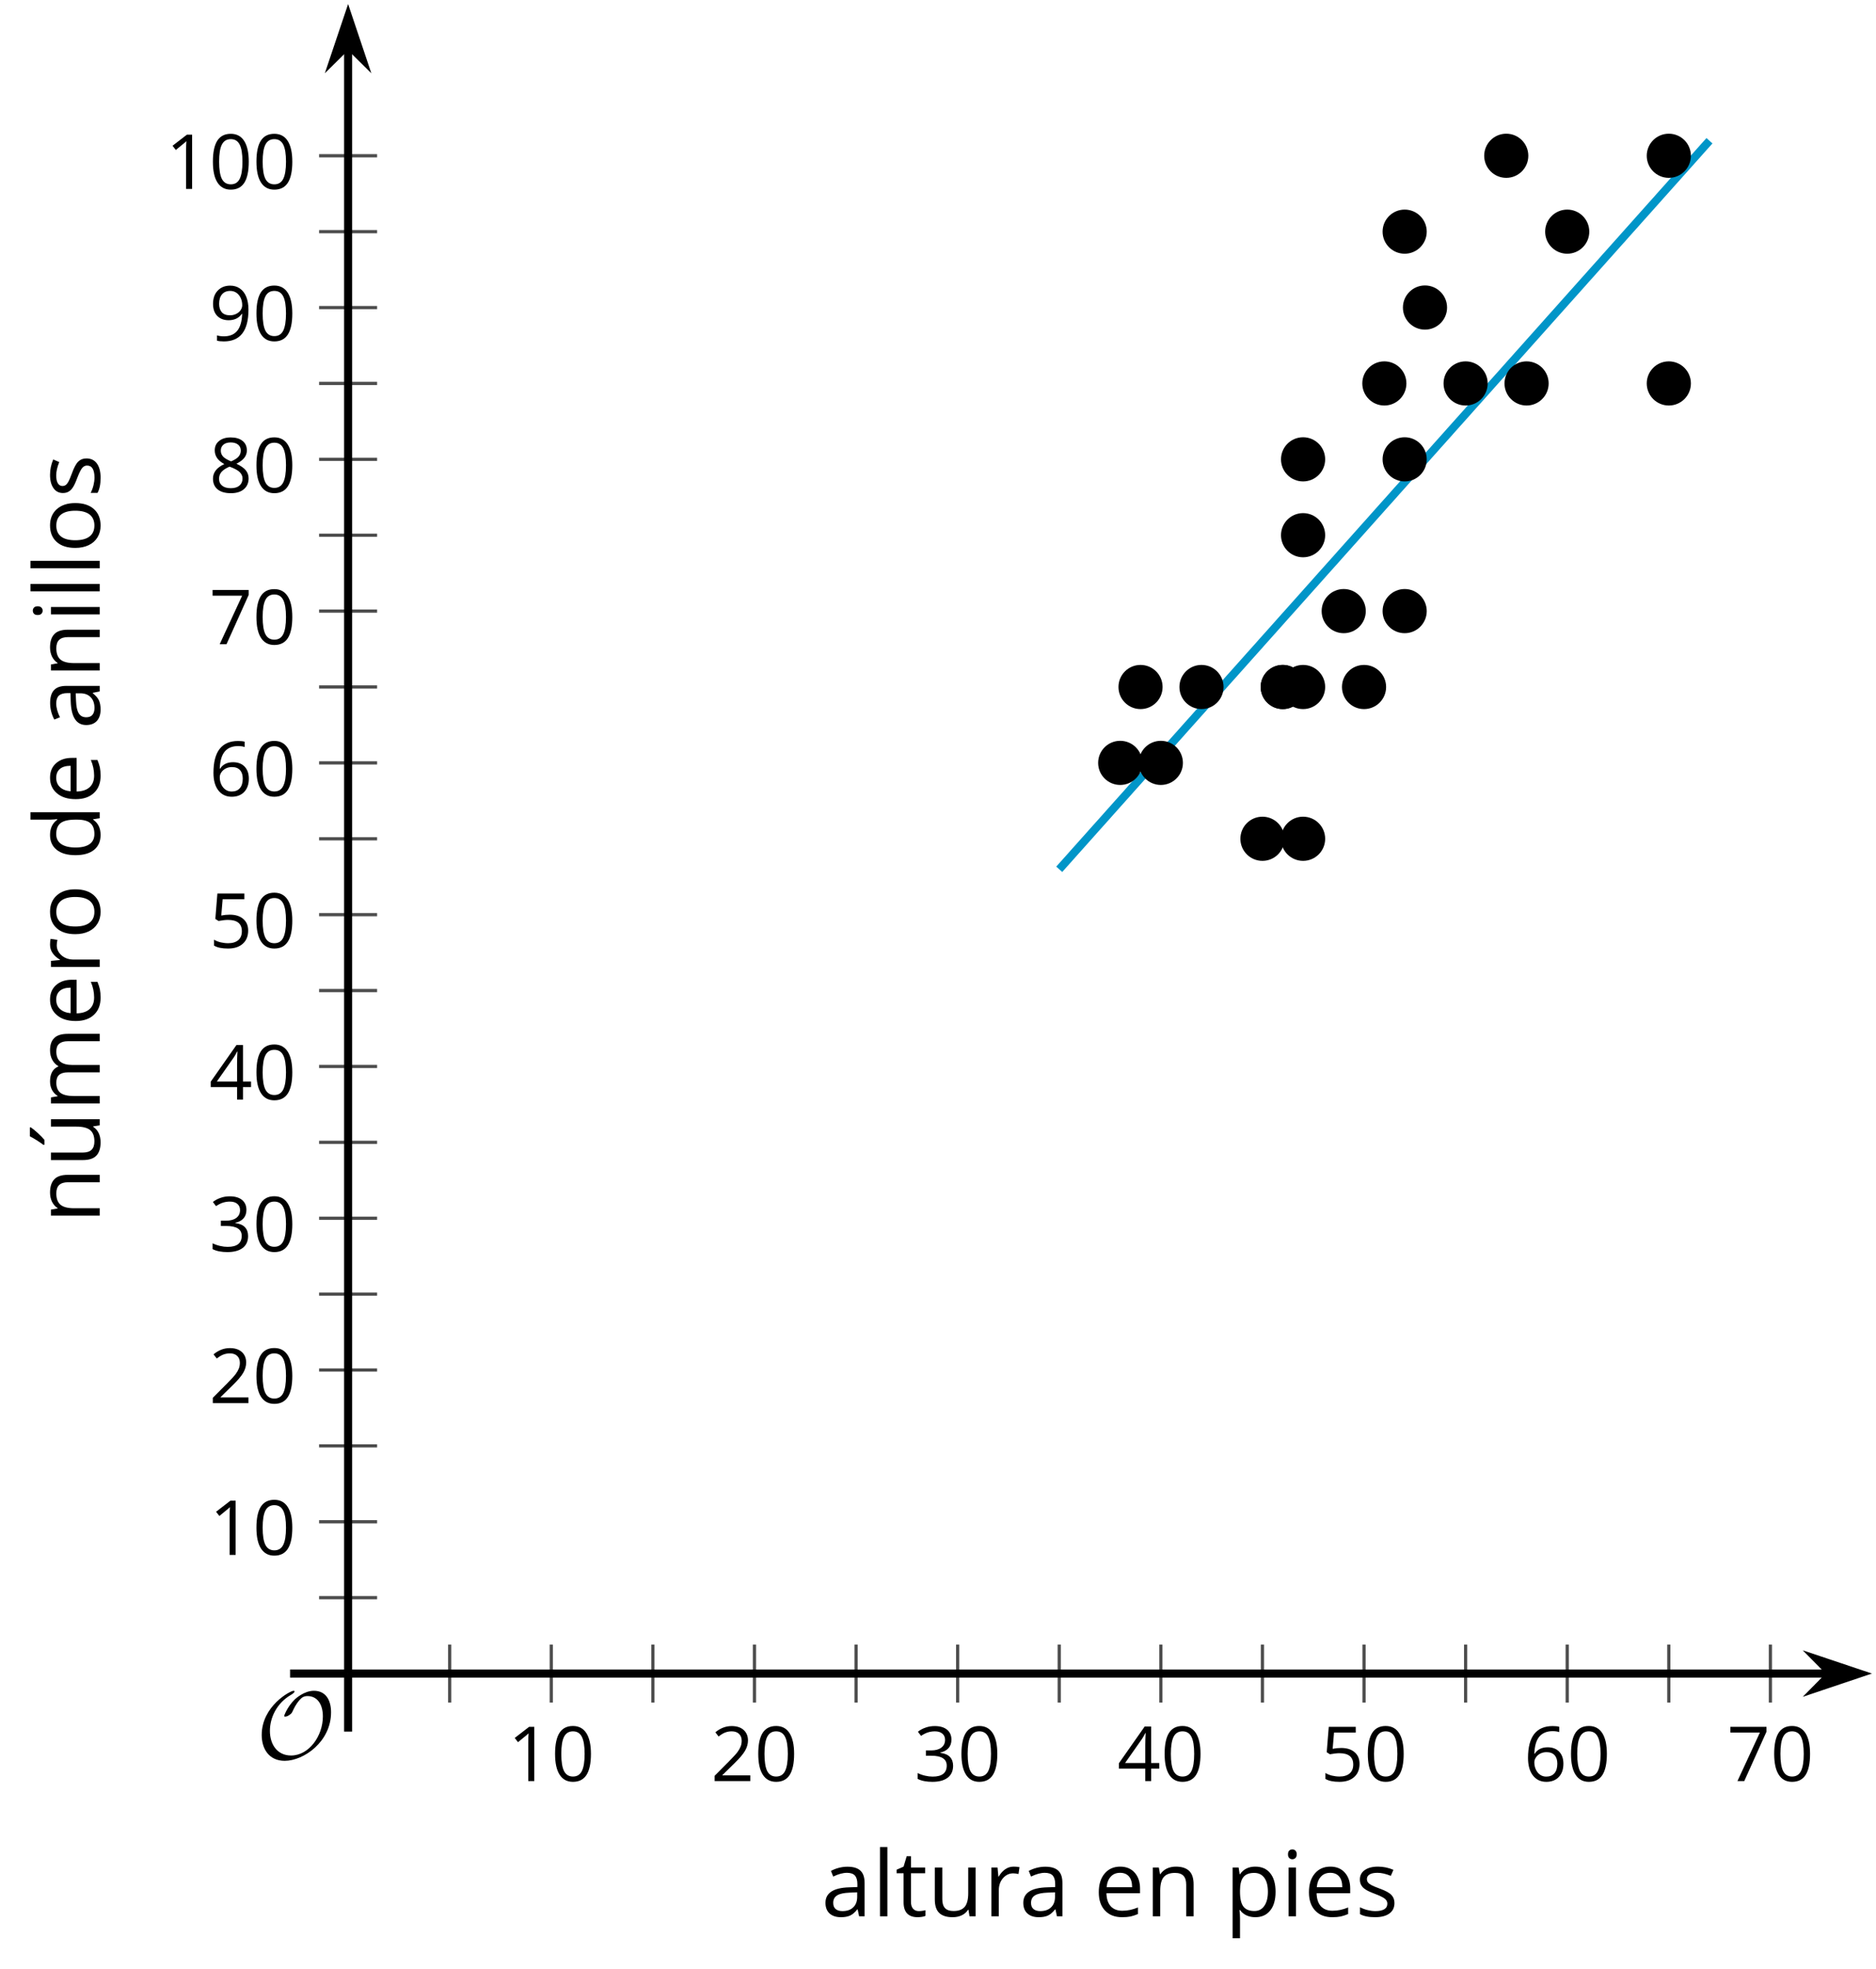 <?xml version='1.0' encoding='UTF-8'?>
<!-- This file was generated by dvisvgm 2.1.3 -->
<svg height='244.321pt' version='1.1' viewBox='-72 -72 232.868 244.321' width='232.868pt' xmlns='http://www.w3.org/2000/svg' xmlns:xlink='http://www.w3.org/1999/xlink'>
<defs>
<clipPath id='clip1'>
<path d='M-28.789 135.664H160.371V-71.504H-28.789Z'/>
</clipPath>
<path d='M9.289 -5.762C9.289 -7.281 8.62 -8.428 7.161 -8.428C5.918 -8.428 4.866 -7.424 4.782 -7.352C3.826 -6.408 3.467 -5.332 3.467 -5.308C3.467 -5.236 3.527 -5.224 3.587 -5.224C3.814 -5.224 4.005 -5.344 4.184 -5.475C4.399 -5.631 4.411 -5.667 4.543 -5.942C4.651 -6.181 4.926 -6.767 5.368 -7.269C5.655 -7.592 5.894 -7.771 6.372 -7.771C7.532 -7.771 8.273 -6.814 8.273 -5.248C8.273 -2.809 6.539 -0.395 4.328 -0.395C2.63 -0.395 1.698 -1.745 1.698 -3.455C1.698 -5.081 2.534 -6.874 4.28 -7.902C4.399 -7.974 4.758 -8.189 4.758 -8.345C4.758 -8.428 4.663 -8.428 4.639 -8.428C4.22 -8.428 0.681 -6.528 0.681 -2.941C0.681 -1.267 1.554 0.263 3.539 0.263C5.87 0.263 9.289 -2.08 9.289 -5.762Z' id='g0-79'/>
<use id='g7-65' transform='scale(1.2)' xlink:href='#g5-65'/>
<use id='g7-68' transform='scale(1.2)' xlink:href='#g5-68'/>
<use id='g7-69' transform='scale(1.2)' xlink:href='#g5-69'/>
<use id='g7-73' transform='scale(1.2)' xlink:href='#g5-73'/>
<use id='g7-76' transform='scale(1.2)' xlink:href='#g5-76'/>
<use id='g7-77' transform='scale(1.2)' xlink:href='#g5-77'/>
<use id='g7-78' transform='scale(1.2)' xlink:href='#g5-78'/>
<use id='g7-79' transform='scale(1.2)' xlink:href='#g5-79'/>
<use id='g7-80' transform='scale(1.2)' xlink:href='#g5-80'/>
<use id='g7-82' transform='scale(1.2)' xlink:href='#g5-82'/>
<use id='g7-83' transform='scale(1.2)' xlink:href='#g5-83'/>
<use id='g7-84' transform='scale(1.2)' xlink:href='#g5-84'/>
<use id='g7-85' transform='scale(1.2)' xlink:href='#g5-85'/>
<use id='g7-185' transform='scale(1.2)' xlink:href='#g5-185'/>
<path d='M4.922 -3.375C4.922 -4.498 4.733 -5.355 4.355 -5.948C3.973 -6.542 3.421 -6.837 2.689 -6.837C1.938 -6.837 1.381 -6.552 1.018 -5.985S0.47 -4.549 0.47 -3.375C0.47 -2.238 0.658 -1.377 1.036 -0.792C1.413 -0.203 1.966 0.092 2.689 0.092C3.444 0.092 4.006 -0.193 4.374 -0.769C4.738 -1.344 4.922 -2.21 4.922 -3.375ZM1.243 -3.375C1.243 -4.355 1.358 -5.064 1.588 -5.506C1.819 -5.953 2.187 -6.174 2.689 -6.174C3.2 -6.174 3.568 -5.948 3.794 -5.497C4.024 -5.051 4.139 -4.342 4.139 -3.375S4.024 -1.699 3.794 -1.243C3.568 -0.792 3.2 -0.566 2.689 -0.566C2.187 -0.566 1.819 -0.792 1.588 -1.234C1.358 -1.685 1.243 -2.394 1.243 -3.375Z' id='g5-16'/>
<path d='M3.292 0V-6.731H2.647L0.866 -5.355L1.271 -4.83C1.92 -5.359 2.288 -5.658 2.366 -5.727S2.518 -5.866 2.583 -5.93C2.56 -5.576 2.546 -5.198 2.546 -4.797V0H3.292Z' id='g5-17'/>
<path d='M4.885 0V-0.709H1.423V-0.746L2.896 -2.187C3.554 -2.827 4.001 -3.352 4.24 -3.771S4.599 -4.609 4.599 -5.037C4.599 -5.585 4.42 -6.018 4.061 -6.344C3.702 -6.667 3.204 -6.828 2.574 -6.828C1.842 -6.828 1.169 -6.57 0.548 -6.054L0.953 -5.534C1.262 -5.778 1.538 -5.944 1.786 -6.036C2.04 -6.128 2.302 -6.174 2.583 -6.174C2.97 -6.174 3.273 -6.068 3.49 -5.856C3.706 -5.649 3.817 -5.364 3.817 -5.005C3.817 -4.751 3.775 -4.512 3.688 -4.291S3.471 -3.844 3.301 -3.61S2.772 -2.988 2.233 -2.44L0.46 -0.658V0H4.885Z' id='g5-18'/>
<path d='M4.632 -5.147C4.632 -5.668 4.452 -6.077 4.088 -6.381C3.725 -6.676 3.218 -6.828 2.564 -6.828C2.164 -6.828 1.786 -6.768 1.427 -6.639C1.064 -6.519 0.746 -6.344 0.47 -6.128L0.856 -5.612C1.192 -5.829 1.487 -5.976 1.75 -6.054S2.288 -6.174 2.583 -6.174C2.97 -6.174 3.278 -6.082 3.499 -5.893C3.729 -5.704 3.84 -5.447 3.84 -5.12C3.84 -4.71 3.688 -4.388 3.379 -4.153C3.071 -3.923 2.657 -3.808 2.132 -3.808H1.459V-3.149H2.122C3.407 -3.149 4.047 -2.739 4.047 -1.925C4.047 -1.013 3.467 -0.557 2.302 -0.557C2.007 -0.557 1.694 -0.594 1.363 -0.672C1.036 -0.746 0.723 -0.856 0.433 -0.999V-0.272C0.714 -0.138 0.999 -0.041 1.298 0.009C1.593 0.064 1.92 0.092 2.274 0.092C3.094 0.092 3.725 -0.083 4.171 -0.424C4.618 -0.769 4.839 -1.266 4.839 -1.906C4.839 -2.353 4.71 -2.716 4.448 -2.993S3.785 -3.439 3.246 -3.508V-3.545C3.688 -3.637 4.029 -3.821 4.273 -4.093C4.512 -4.365 4.632 -4.719 4.632 -5.147Z' id='g5-19'/>
<path d='M5.203 -1.547V-2.242H4.204V-6.768H3.393L0.198 -2.215V-1.547H3.471V0H4.204V-1.547H5.203ZM3.471 -2.242H0.962L3.066 -5.235C3.195 -5.428 3.333 -5.672 3.481 -5.967H3.518C3.485 -5.414 3.471 -4.917 3.471 -4.48V-2.242Z' id='g5-20'/>
<path d='M2.564 -4.111C2.215 -4.111 1.865 -4.075 1.51 -4.006L1.68 -6.027H4.374V-6.731H1.027L0.773 -3.582L1.169 -3.329C1.657 -3.416 2.049 -3.462 2.339 -3.462C3.49 -3.462 4.065 -2.993 4.065 -2.053C4.065 -1.57 3.913 -1.202 3.619 -0.948C3.315 -0.695 2.896 -0.566 2.357 -0.566C2.049 -0.566 1.731 -0.608 1.413 -0.681C1.096 -0.764 0.829 -0.87 0.612 -1.008V-0.272C1.013 -0.028 1.588 0.092 2.348 0.092C3.126 0.092 3.739 -0.106 4.18 -0.502C4.627 -0.898 4.848 -1.446 4.848 -2.141C4.848 -2.753 4.646 -3.232 4.236 -3.582C3.831 -3.936 3.273 -4.111 2.564 -4.111Z' id='g5-21'/>
<path d='M0.539 -2.878C0.539 -1.943 0.741 -1.215 1.151 -0.691C1.561 -0.17 2.113 0.092 2.808 0.092C3.458 0.092 3.978 -0.11 4.355 -0.506C4.742 -0.912 4.931 -1.459 4.931 -2.159C4.931 -2.785 4.756 -3.283 4.411 -3.646C4.061 -4.01 3.582 -4.194 2.979 -4.194C2.247 -4.194 1.713 -3.932 1.377 -3.402H1.321C1.358 -4.365 1.565 -5.074 1.948 -5.525C2.33 -5.971 2.878 -6.197 3.6 -6.197C3.904 -6.197 4.176 -6.16 4.411 -6.082V-6.74C4.213 -6.8 3.936 -6.828 3.591 -6.828C2.583 -6.828 1.823 -6.501 1.308 -5.847C0.797 -5.189 0.539 -4.199 0.539 -2.878ZM2.799 -0.557C2.509 -0.557 2.251 -0.635 2.026 -0.797C1.805 -0.958 1.63 -1.174 1.506 -1.446S1.321 -2.012 1.321 -2.33C1.321 -2.546 1.39 -2.753 1.529 -2.951C1.662 -3.149 1.846 -3.306 2.076 -3.421S2.56 -3.591 2.836 -3.591C3.283 -3.591 3.614 -3.462 3.84 -3.209S4.176 -2.606 4.176 -2.159C4.176 -1.639 4.056 -1.243 3.812 -0.967C3.573 -0.695 3.237 -0.557 2.799 -0.557Z' id='g5-22'/>
<path d='M1.312 0H2.159L4.913 -6.119V-6.731H0.433V-6.027H4.102L1.312 0Z' id='g5-23'/>
<path d='M2.689 -6.828C2.086 -6.828 1.602 -6.685 1.243 -6.39C0.879 -6.105 0.7 -5.714 0.7 -5.226C0.7 -4.88 0.792 -4.572 0.976 -4.291C1.16 -4.015 1.464 -3.757 1.888 -3.518C0.948 -3.089 0.479 -2.486 0.479 -1.717C0.479 -1.142 0.672 -0.695 1.059 -0.378C1.446 -0.064 1.998 0.092 2.716 0.092C3.393 0.092 3.927 -0.074 4.319 -0.405C4.71 -0.741 4.903 -1.188 4.903 -1.745C4.903 -2.122 4.788 -2.454 4.558 -2.744C4.328 -3.029 3.941 -3.301 3.393 -3.564C3.844 -3.789 4.171 -4.038 4.378 -4.309S4.687 -4.885 4.687 -5.216C4.687 -5.718 4.507 -6.114 4.148 -6.4S3.301 -6.828 2.689 -6.828ZM1.234 -1.699C1.234 -2.03 1.335 -2.316 1.542 -2.551C1.75 -2.79 2.081 -3.006 2.537 -3.204C3.131 -2.988 3.55 -2.762 3.789 -2.532C4.029 -2.297 4.148 -2.035 4.148 -1.736C4.148 -1.363 4.019 -1.068 3.766 -0.852S3.154 -0.529 2.698 -0.529C2.233 -0.529 1.874 -0.631 1.621 -0.838C1.363 -1.045 1.234 -1.331 1.234 -1.699ZM2.68 -6.206C3.071 -6.206 3.375 -6.114 3.6 -5.93C3.821 -5.75 3.932 -5.502 3.932 -5.193C3.932 -4.913 3.84 -4.664 3.656 -4.452C3.476 -4.24 3.163 -4.042 2.726 -3.858C2.238 -4.061 1.901 -4.263 1.722 -4.466S1.45 -4.913 1.45 -5.193C1.45 -5.502 1.561 -5.746 1.777 -5.93S2.297 -6.206 2.68 -6.206Z' id='g5-24'/>
<path d='M4.885 -3.858C4.885 -4.471 4.793 -5 4.609 -5.451C4.425 -5.898 4.162 -6.243 3.821 -6.473C3.476 -6.713 3.076 -6.828 2.62 -6.828C1.98 -6.828 1.469 -6.625 1.077 -6.22C0.681 -5.815 0.488 -5.262 0.488 -4.563C0.488 -3.923 0.663 -3.425 1.013 -3.071S1.837 -2.537 2.431 -2.537C2.781 -2.537 3.094 -2.606 3.375 -2.735C3.656 -2.873 3.877 -3.066 4.047 -3.32H4.102C4.07 -2.376 3.863 -1.68 3.49 -1.225C3.112 -0.764 2.555 -0.539 1.819 -0.539C1.506 -0.539 1.225 -0.58 0.981 -0.658V0C1.188 0.06 1.473 0.092 1.828 0.092C3.867 0.092 4.885 -1.225 4.885 -3.858ZM2.62 -6.174C2.91 -6.174 3.168 -6.096 3.398 -5.939C3.619 -5.783 3.798 -5.566 3.923 -5.295S4.111 -4.724 4.111 -4.401C4.111 -4.185 4.042 -3.983 3.909 -3.785S3.591 -3.435 3.352 -3.32C3.122 -3.204 2.864 -3.149 2.583 -3.149C2.132 -3.149 1.796 -3.278 1.575 -3.527C1.354 -3.785 1.243 -4.13 1.243 -4.572C1.243 -5.074 1.363 -5.47 1.602 -5.75S2.182 -6.174 2.62 -6.174Z' id='g5-25'/>
<path d='M3.913 0H4.48V-3.444C4.48 -4.033 4.337 -4.461 4.042 -4.728C3.757 -4.995 3.31 -5.129 2.707 -5.129C2.408 -5.129 2.113 -5.092 1.814 -5.014C1.519 -4.936 1.248 -4.83 0.999 -4.696L1.234 -4.111C1.763 -4.369 2.242 -4.498 2.661 -4.498C3.034 -4.498 3.306 -4.401 3.481 -4.217C3.646 -4.024 3.734 -3.734 3.734 -3.338V-3.025L2.878 -2.997C1.248 -2.947 0.433 -2.413 0.433 -1.395C0.433 -0.921 0.576 -0.552 0.856 -0.295C1.142 -0.037 1.533 0.092 2.035 0.092C2.408 0.092 2.721 0.037 2.974 -0.074C3.223 -0.189 3.471 -0.401 3.725 -0.718H3.762L3.913 0ZM2.187 -0.539C1.888 -0.539 1.653 -0.612 1.483 -0.755C1.317 -0.898 1.234 -1.11 1.234 -1.386C1.234 -1.74 1.367 -1.998 1.639 -2.164C1.906 -2.334 2.343 -2.426 2.951 -2.449L3.715 -2.482V-2.026C3.715 -1.556 3.582 -1.192 3.306 -0.93C3.039 -0.668 2.661 -0.539 2.187 -0.539Z' id='g5-65'/>
<path d='M4.245 -0.677L4.346 0H4.968V-7.164H4.204V-5.111L4.222 -4.756L4.254 -4.392H4.194C3.831 -4.89 3.306 -5.138 2.62 -5.138C1.961 -5.138 1.45 -4.908 1.082 -4.448S0.529 -3.343 0.529 -2.509S0.714 -1.036 1.077 -0.585C1.446 -0.134 1.961 0.092 2.62 0.092C3.324 0.092 3.849 -0.166 4.204 -0.677H4.245ZM2.716 -0.548C2.261 -0.548 1.911 -0.714 1.676 -1.041S1.321 -1.855 1.321 -2.5C1.321 -3.135 1.441 -3.628 1.676 -3.978C1.915 -4.323 2.261 -4.498 2.707 -4.498C3.227 -4.498 3.61 -4.346 3.849 -4.042C4.084 -3.734 4.204 -3.223 4.204 -2.509V-2.348C4.204 -1.717 4.088 -1.257 3.849 -0.976C3.619 -0.691 3.237 -0.548 2.716 -0.548Z' id='g5-68'/>
<path d='M2.942 0.092C3.283 0.092 3.573 0.064 3.812 0.018C4.056 -0.037 4.309 -0.12 4.581 -0.235V-0.916C4.052 -0.691 3.513 -0.576 2.97 -0.576C2.454 -0.576 2.053 -0.727 1.768 -1.036C1.487 -1.344 1.335 -1.791 1.321 -2.385H4.797V-2.868C4.797 -3.55 4.613 -4.098 4.245 -4.512C3.877 -4.931 3.375 -5.138 2.744 -5.138C2.067 -5.138 1.533 -4.899 1.133 -4.42C0.727 -3.941 0.529 -3.297 0.529 -2.482C0.529 -1.676 0.746 -1.045 1.179 -0.589C1.607 -0.134 2.196 0.092 2.942 0.092ZM2.735 -4.498C3.135 -4.498 3.439 -4.369 3.656 -4.116C3.872 -3.858 3.978 -3.49 3.978 -3.006H1.34C1.381 -3.471 1.524 -3.84 1.768 -4.102C2.007 -4.365 2.33 -4.498 2.735 -4.498Z' id='g5-69'/>
<path d='M1.575 0V-5.046H0.81V0H1.575ZM0.746 -6.413C0.746 -6.243 0.787 -6.114 0.875 -6.031C0.962 -5.944 1.068 -5.902 1.197 -5.902C1.321 -5.902 1.427 -5.944 1.515 -6.031C1.602 -6.114 1.648 -6.243 1.648 -6.413S1.602 -6.713 1.515 -6.796S1.321 -6.92 1.197 -6.92C1.068 -6.92 0.962 -6.878 0.875 -6.796C0.787 -6.717 0.746 -6.588 0.746 -6.413Z' id='g5-73'/>
<path d='M1.575 0V-7.164H0.81V0H1.575Z' id='g5-76'/>
<path d='M7.242 0H8.006V-3.292C8.006 -3.936 7.864 -4.406 7.578 -4.696C7.297 -4.991 6.869 -5.138 6.298 -5.138C5.935 -5.138 5.608 -5.06 5.322 -4.908S4.82 -4.544 4.669 -4.282H4.632C4.388 -4.853 3.872 -5.138 3.085 -5.138C2.758 -5.138 2.468 -5.069 2.201 -4.931C1.943 -4.793 1.736 -4.599 1.593 -4.355H1.556L1.432 -5.046H0.81V0H1.575V-2.647C1.575 -3.301 1.685 -3.771 1.906 -4.061C2.132 -4.346 2.482 -4.489 2.96 -4.489C3.324 -4.489 3.596 -4.388 3.766 -4.19C3.936 -3.987 4.024 -3.683 4.024 -3.283V0H4.788V-2.818C4.788 -3.384 4.903 -3.808 5.129 -4.079S5.709 -4.489 6.183 -4.489C6.547 -4.489 6.814 -4.388 6.984 -4.19C7.155 -3.987 7.242 -3.683 7.242 -3.283V0Z' id='g5-77'/>
<path d='M4.263 0H5.028V-3.292C5.028 -3.936 4.876 -4.406 4.567 -4.696C4.259 -4.991 3.803 -5.138 3.195 -5.138C2.85 -5.138 2.532 -5.069 2.251 -4.936C1.971 -4.797 1.75 -4.604 1.593 -4.355H1.556L1.432 -5.046H0.81V0H1.575V-2.647C1.575 -3.306 1.699 -3.775 1.943 -4.061S2.574 -4.489 3.103 -4.489C3.504 -4.489 3.794 -4.388 3.983 -4.185S4.263 -3.674 4.263 -3.264V0Z' id='g5-78'/>
<path d='M5.166 -2.528C5.166 -3.329 4.959 -3.964 4.54 -4.434C4.125 -4.903 3.564 -5.138 2.859 -5.138C2.127 -5.138 1.556 -4.908 1.146 -4.448C0.737 -3.992 0.529 -3.352 0.529 -2.528C0.529 -1.998 0.626 -1.533 0.815 -1.137S1.275 -0.437 1.625 -0.226S2.376 0.092 2.827 0.092C3.559 0.092 4.13 -0.138 4.544 -0.599C4.959 -1.064 5.166 -1.704 5.166 -2.528ZM1.321 -2.528C1.321 -3.177 1.45 -3.669 1.704 -3.996S2.334 -4.489 2.836 -4.489C3.343 -4.489 3.725 -4.323 3.987 -3.987C4.245 -3.656 4.374 -3.168 4.374 -2.528C4.374 -1.878 4.245 -1.39 3.987 -1.05C3.725 -0.718 3.347 -0.548 2.845 -0.548S1.966 -0.718 1.708 -1.054S1.321 -1.883 1.321 -2.528Z' id='g5-79'/>
<path d='M3.158 0.092C3.817 0.092 4.328 -0.138 4.696 -0.599C5.069 -1.054 5.253 -1.699 5.253 -2.528C5.253 -3.352 5.074 -3.996 4.705 -4.452C4.346 -4.908 3.826 -5.138 3.158 -5.138C2.822 -5.138 2.523 -5.078 2.261 -4.954S1.773 -4.632 1.575 -4.355H1.538L1.432 -5.046H0.81V2.265H1.575V0.189C1.575 -0.074 1.556 -0.355 1.519 -0.649H1.575C1.759 -0.396 1.989 -0.212 2.256 -0.092C2.532 0.032 2.832 0.092 3.158 0.092ZM3.048 -4.489C3.494 -4.489 3.844 -4.319 4.088 -3.987C4.337 -3.646 4.461 -3.168 4.461 -2.537C4.461 -1.915 4.337 -1.432 4.088 -1.077C3.844 -0.723 3.504 -0.548 3.066 -0.548C2.546 -0.548 2.164 -0.7 1.929 -1.004C1.694 -1.312 1.575 -1.819 1.575 -2.528V-2.698C1.579 -3.32 1.699 -3.775 1.929 -4.061S2.532 -4.489 3.048 -4.489Z' id='g5-80'/>
<path d='M3.112 -5.138C2.795 -5.138 2.505 -5.051 2.242 -4.871S1.754 -4.438 1.565 -4.111H1.529L1.441 -5.046H0.81V0H1.575V-2.707C1.575 -3.2 1.722 -3.614 2.007 -3.946C2.302 -4.277 2.647 -4.443 3.057 -4.443C3.218 -4.443 3.402 -4.42 3.61 -4.374L3.715 -5.083C3.536 -5.12 3.338 -5.138 3.112 -5.138Z' id='g5-82'/>
<path d='M4.065 -1.377C4.065 -1.713 3.959 -1.989 3.748 -2.21C3.541 -2.431 3.135 -2.652 2.537 -2.868C2.099 -3.029 1.805 -3.154 1.653 -3.241S1.39 -3.416 1.317 -3.513C1.252 -3.61 1.215 -3.725 1.215 -3.858C1.215 -4.056 1.308 -4.213 1.492 -4.328S1.948 -4.498 2.311 -4.498C2.721 -4.498 3.181 -4.392 3.688 -4.185L3.959 -4.807C3.439 -5.028 2.91 -5.138 2.366 -5.138C1.782 -5.138 1.326 -5.018 0.99 -4.779C0.654 -4.544 0.488 -4.217 0.488 -3.808C0.488 -3.577 0.534 -3.379 0.635 -3.214C0.727 -3.048 0.875 -2.901 1.077 -2.772C1.271 -2.638 1.607 -2.486 2.076 -2.311C2.569 -2.122 2.901 -1.957 3.076 -1.814C3.241 -1.676 3.329 -1.51 3.329 -1.312C3.329 -1.05 3.223 -0.856 3.006 -0.727C2.79 -0.603 2.486 -0.539 2.086 -0.539C1.828 -0.539 1.561 -0.576 1.28 -0.645C1.004 -0.714 0.746 -0.81 0.502 -0.935V-0.226C0.875 -0.014 1.4 0.092 2.067 0.092C2.698 0.092 3.191 -0.037 3.541 -0.29S4.065 -0.907 4.065 -1.377Z' id='g5-83'/>
<path d='M2.44 -0.539C2.187 -0.539 1.989 -0.622 1.846 -0.783S1.63 -1.179 1.63 -1.483V-4.452H3.094V-5.046H1.63V-6.215H1.188L0.866 -5.138L0.143 -4.82V-4.452H0.866V-1.45C0.866 -0.424 1.354 0.092 2.33 0.092C2.459 0.092 2.606 0.078 2.762 0.055C2.928 0.028 3.048 -0.005 3.131 -0.046V-0.631C3.057 -0.608 2.956 -0.589 2.832 -0.571C2.707 -0.548 2.574 -0.539 2.44 -0.539Z' id='g5-84'/>
<path d='M1.529 -5.046H0.755V-1.745C0.755 -1.105 0.907 -0.635 1.215 -0.345C1.519 -0.055 1.98 0.092 2.592 0.092C2.947 0.092 3.264 0.028 3.545 -0.106C3.821 -0.239 4.038 -0.428 4.194 -0.677H4.236L4.346 0H4.977V-5.046H4.213V-2.394C4.213 -1.74 4.088 -1.271 3.849 -0.981C3.6 -0.691 3.218 -0.548 2.689 -0.548C2.288 -0.548 1.998 -0.649 1.809 -0.852S1.529 -1.363 1.529 -1.773V-5.046Z' id='g5-85'/>
<path d='M1.529 -5.046H0.755V-1.745C0.755 -1.105 0.907 -0.635 1.215 -0.345C1.519 -0.055 1.98 0.092 2.592 0.092C2.947 0.092 3.264 0.028 3.545 -0.106C3.821 -0.239 4.038 -0.428 4.194 -0.677H4.236L4.346 0H4.977V-5.046H4.213V-2.394C4.213 -1.74 4.088 -1.271 3.849 -0.981C3.6 -0.691 3.218 -0.548 2.689 -0.548C2.288 -0.548 1.998 -0.649 1.809 -0.852S1.529 -1.363 1.529 -1.773V-5.046ZM2.33 -5.829V-5.714H2.841C3.039 -5.875 3.269 -6.1 3.536 -6.39S4.006 -6.929 4.139 -7.127V-7.224H3.209C3.112 -7.026 2.979 -6.791 2.804 -6.519C2.638 -6.248 2.477 -6.018 2.33 -5.829Z' id='g5-185'/>
</defs>
<g id='page1'>
<path d='M-16.18 139.265V132.066M9.043 139.265V132.066M34.262 139.265V132.066M59.484 139.265V132.066M84.707 139.265V132.066M109.929 139.265V132.066M135.148 139.265V132.066' fill='none' stroke='#4d4d4d' stroke-linejoin='bevel' stroke-miterlimit='10.037' stroke-width='0.4'/>
<path d='M-3.57 139.265V132.066M21.652 139.265V132.066M46.875 139.265V132.066M72.097 139.265V132.066M97.317 139.265V132.066M122.54 139.265V132.066M147.761 139.265V132.066' fill='none' stroke='#4d4d4d' stroke-linejoin='bevel' stroke-miterlimit='10.037' stroke-width='0.4'/>
<path d='M-32.391 126.25H-25.191M-32.391 107.414H-25.191M-32.391 88.582H-25.191M-32.391 69.746H-25.191M-32.391 50.914H-25.191M-32.391 32.082H-25.191M-32.391 13.246H-25.191M-32.391 -5.586H-25.191M-32.391 -24.422H-25.191M-32.391 -43.254H-25.191' fill='none' stroke='#4d4d4d' stroke-linejoin='bevel' stroke-miterlimit='10.037' stroke-width='0.4'/>
<path d='M-32.391 116.832H-25.191M-32.391 98H-25.191M-32.391 79.164H-25.191M-32.391 60.332H-25.191M-32.391 41.496H-25.191M-32.391 22.664H-25.191M-32.391 3.832H-25.191M-32.391 -15.004H-25.191M-32.391 -33.836H-25.191M-32.391 -52.672H-25.191' fill='none' stroke='#4d4d4d' stroke-linejoin='bevel' stroke-miterlimit='10.037' stroke-width='0.4'/>
<path d='M-28.789 135.664H155.078' fill='none' stroke='#000000' stroke-linejoin='bevel' stroke-miterlimit='10.037' stroke-width='1'/>
<path d='M158.796 135.664L153.605 133.922L155.328 135.664L153.605 137.41Z'/>
<path d='M158.796 135.664L153.605 133.922L155.328 135.664L153.605 137.41Z' fill='none' stroke='#000000' stroke-miterlimit='10.037' stroke-width='1'/>
<path d='M-28.789 135.664V-66.211' fill='none' stroke='#000000' stroke-linejoin='bevel' stroke-miterlimit='10.037' stroke-width='1'/>
<path d='M-28.789 -69.93L-30.535 -64.738L-28.789 -66.461L-27.047 -64.738Z'/>
<path d='M-28.789 -69.93L-30.535 -64.738L-28.789 -66.461L-27.047 -64.738Z' fill='none' stroke='#000000' stroke-miterlimit='10.037' stroke-width='1'/>
<g transform='matrix(1 0 0 1 -23.393 50)'>
<use x='14.42' xlink:href='#g5-17' y='99.009'/>
<use x='19.824' xlink:href='#g5-16' y='99.009'/>
</g>
<g transform='matrix(1 0 0 1 1.828 50)'>
<use x='14.42' xlink:href='#g5-18' y='99.009'/>
<use x='19.824' xlink:href='#g5-16' y='99.009'/>
</g>
<g transform='matrix(1 0 0 1 27.05 50)'>
<use x='14.42' xlink:href='#g5-19' y='99.009'/>
<use x='19.824' xlink:href='#g5-16' y='99.009'/>
</g>
<g transform='matrix(1 0 0 1 52.272 50)'>
<use x='14.42' xlink:href='#g5-20' y='99.009'/>
<use x='19.824' xlink:href='#g5-16' y='99.009'/>
</g>
<g transform='matrix(1 0 0 1 77.493 50)'>
<use x='14.42' xlink:href='#g5-21' y='99.009'/>
<use x='19.824' xlink:href='#g5-16' y='99.009'/>
</g>
<g transform='matrix(1 0 0 1 102.715 50)'>
<use x='14.42' xlink:href='#g5-22' y='99.009'/>
<use x='19.824' xlink:href='#g5-16' y='99.009'/>
</g>
<g transform='matrix(1 0 0 1 127.936 50)'>
<use x='14.42' xlink:href='#g5-23' y='99.009'/>
<use x='19.824' xlink:href='#g5-16' y='99.009'/>
</g>
<g transform='matrix(1 0 0 1 -60.463 21.933)'>
<use x='14.42' xlink:href='#g5-17' y='99.009'/>
<use x='19.824' xlink:href='#g5-16' y='99.009'/>
</g>
<g transform='matrix(1 0 0 1 -60.463 3.099)'>
<use x='14.42' xlink:href='#g5-18' y='99.009'/>
<use x='19.824' xlink:href='#g5-16' y='99.009'/>
</g>
<g transform='matrix(1 0 0 1 -60.463 -15.734)'>
<use x='14.42' xlink:href='#g5-19' y='99.009'/>
<use x='19.824' xlink:href='#g5-16' y='99.009'/>
</g>
<g transform='matrix(1 0 0 1 -60.463 -34.568)'>
<use x='14.42' xlink:href='#g5-20' y='99.009'/>
<use x='19.824' xlink:href='#g5-16' y='99.009'/>
</g>
<g transform='matrix(1 0 0 1 -60.463 -53.401)'>
<use x='14.42' xlink:href='#g5-21' y='99.009'/>
<use x='19.824' xlink:href='#g5-16' y='99.009'/>
</g>
<g transform='matrix(1 0 0 1 -60.463 -72.235)'>
<use x='14.42' xlink:href='#g5-22' y='99.009'/>
<use x='19.824' xlink:href='#g5-16' y='99.009'/>
</g>
<g transform='matrix(1 0 0 1 -60.463 -91.068)'>
<use x='14.42' xlink:href='#g5-23' y='99.009'/>
<use x='19.824' xlink:href='#g5-16' y='99.009'/>
</g>
<g transform='matrix(1 0 0 1 -60.463 -109.902)'>
<use x='14.42' xlink:href='#g5-24' y='99.009'/>
<use x='19.824' xlink:href='#g5-16' y='99.009'/>
</g>
<g transform='matrix(1 0 0 1 -60.463 -128.736)'>
<use x='14.42' xlink:href='#g5-25' y='99.009'/>
<use x='19.824' xlink:href='#g5-16' y='99.009'/>
</g>
<g transform='matrix(1 0 0 1 -65.867 -147.569)'>
<use x='14.42' xlink:href='#g5-17' y='99.009'/>
<use x='19.824' xlink:href='#g5-16' y='99.009'/>
<use x='25.229' xlink:href='#g5-16' y='99.009'/>
</g>
<path clip-path='url(#clip1)' d='M59.484 35.867L59.891 35.41L60.297 34.957L60.703 34.504L61.105 34.05L61.512 33.593L61.918 33.14L62.324 32.687L62.73 32.23L63.137 31.777L63.539 31.324L63.945 30.867L64.352 30.414L64.758 29.961L65.164 29.508L65.57 29.05L65.973 28.597L66.379 28.144L66.785 27.687L67.191 27.234L67.598 26.781L68.004 26.328L68.406 25.871L68.812 25.418L69.219 24.965L69.625 24.508L70.031 24.054L70.438 23.601L70.84 23.144L71.246 22.691L71.653 22.238L72.058 21.785L72.465 21.328L72.868 20.875L73.273 20.422L73.68 19.965L74.085 19.511L74.493 19.058L74.898 18.601L75.3 18.148L75.707 17.695L76.114 17.242L76.519 16.785L76.925 16.332L77.332 15.879L77.734 15.422L78.141 14.968L78.546 14.515L78.954 14.062L79.359 13.605L79.766 13.152L80.168 12.699L80.575 12.242L80.981 11.789L81.386 11.336L81.793 10.879L82.2 10.425L82.602 9.972L83.007 9.519L83.415 9.062L83.82 8.609L84.227 8.156L84.629 7.699L85.035 7.246L85.442 6.793L85.847 6.34L86.254 5.883L86.66 5.429L87.062 4.976L87.469 4.519L87.874 4.066L88.281 3.613L88.688 3.156L89.094 2.703L89.496 2.25L89.903 1.797L90.308 1.34L90.715 0.886L91.121 0.433L91.528 -0.024L91.93 -0.477L92.335 -0.93L92.743 -1.387L93.148 -1.84L93.555 -2.293L93.96 -2.746L94.364 -3.203L94.769 -3.657L95.175 -4.11L95.582 -4.567L95.989 -5.02L96.391 -5.473L96.796 -5.926L97.204 -6.383L97.609 -6.836L98.016 -7.289L98.421 -7.746L98.825 -8.2L99.231 -8.653L99.636 -9.11L100.042 -9.563L100.45 -10.016L100.855 -10.469L101.257 -10.926L101.665 -11.379L102.07 -11.832L102.476 -12.289L102.882 -12.742L103.29 -13.196L103.691 -13.649L104.097 -14.106L104.504 -14.559L104.91 -15.012L105.316 -15.469L105.722 -15.922L106.124 -16.375L106.531 -16.832L106.938 -17.285L107.343 -17.739L107.749 -18.192L108.153 -18.649L108.558 -19.102L108.964 -19.555L109.371 -20.012L109.778 -20.465L110.183 -20.918L110.585 -21.375L110.992 -21.828L111.398 -22.282L111.804 -22.735L112.21 -23.192L112.617 -23.645L113.019 -24.098L113.425 -24.555L113.832 -25.008L114.238 -25.461L114.644 -25.914L115.05 -26.371L115.453 -26.825L115.859 -27.278L116.266 -27.735L116.671 -28.188L117.078 -28.641L117.484 -29.098L117.886 -29.551L118.292 -30.004L118.7 -30.457L119.105 -30.914L119.511 -31.367L119.915 -31.821L120.32 -32.278L120.726 -32.731L121.132 -33.184L121.54 -33.641L121.945 -34.094L122.347 -34.547L122.754 -35L123.16 -35.457L123.566 -35.91L123.972 -36.364L124.379 -36.821L124.781 -37.274L125.188 -37.727L125.593 -38.18L125.999 -38.637L126.406 -39.09L126.812 -39.543L127.214 -40L127.621 -40.453L128.028 -40.907L128.433 -41.364L128.839 -41.817L129.246 -42.27L129.648 -42.723L130.054 -43.18L130.46 -43.633L130.867 -44.086L131.273 -44.543L131.675 -44.996L132.082 -45.45L132.488 -45.903L132.894 -46.36L133.3 -46.813L133.707 -47.266L134.109 -47.723L134.516 -48.176L134.921 -48.629L135.328 -49.086L135.734 -49.539L136.141 -49.992L136.542 -50.446L136.95 -50.903L137.355 -51.356L137.761 -51.809L138.167 -52.266L138.575 -52.719L138.976 -53.172L139.382 -53.629L139.79 -54.082L140.195 -54.535' fill='none' stroke='#0095c8' stroke-linejoin='bevel' stroke-miterlimit='10.037' stroke-width='1'/>
<path clip-path='url(#clip1)' d='M69.793 22.664C69.793 21.152 68.566 19.925 67.051 19.925C65.539 19.925 64.312 21.152 64.312 22.664C64.312 24.175 65.539 25.402 67.051 25.402C68.566 25.402 69.793 24.175 69.793 22.664Z'/>
<path clip-path='url(#clip1)' d='M72.312 13.246C72.312 11.734 71.086 10.508 69.574 10.508C68.062 10.508 66.836 11.734 66.836 13.246C66.836 14.761 68.062 15.988 69.574 15.988C71.086 15.988 72.312 14.761 72.312 13.246Z'/>
<path clip-path='url(#clip1)' d='M74.835 22.664C74.835 21.152 73.609 19.925 72.097 19.925C70.582 19.925 69.356 21.152 69.356 22.664C69.356 24.175 70.582 25.402 72.097 25.402C73.609 25.402 74.835 24.175 74.835 22.664Z'/>
<path clip-path='url(#clip1)' d='M79.879 13.246C79.879 11.734 78.653 10.508 77.141 10.508S74.403 11.734 74.403 13.246C74.403 14.761 75.629 15.988 77.141 15.988S79.879 14.761 79.879 13.246Z'/>
<path clip-path='url(#clip1)' d='M87.445 32.082C87.445 30.566 86.219 29.34 84.707 29.34C83.195 29.34 81.969 30.566 81.969 32.082C81.969 33.593 83.195 34.82 84.707 34.82C86.219 34.82 87.445 33.593 87.445 32.082Z'/>
<path clip-path='url(#clip1)' d='M89.969 13.246C89.969 11.734 88.743 10.508 87.231 10.508C85.715 10.508 84.489 11.734 84.489 13.246C84.489 14.761 85.715 15.988 87.231 15.988C88.743 15.988 89.969 14.761 89.969 13.246Z'/>
<path clip-path='url(#clip1)' d='M89.969 13.246C89.969 11.734 88.743 10.508 87.231 10.508C85.715 10.508 84.489 11.734 84.489 13.246C84.489 14.761 85.715 15.988 87.231 15.988C88.743 15.988 89.969 14.761 89.969 13.246Z'/>
<path clip-path='url(#clip1)' d='M92.493 32.082C92.493 30.566 91.266 29.34 89.749 29.34C88.239 29.34 87.011 30.566 87.011 32.082C87.011 33.593 88.239 34.82 89.749 34.82C91.266 34.82 92.493 33.593 92.493 32.082Z'/>
<path clip-path='url(#clip1)' d='M92.493 13.246C92.493 11.734 91.266 10.508 89.749 10.508C88.239 10.508 87.011 11.734 87.011 13.246C87.011 14.761 88.239 15.988 89.749 15.988C91.266 15.988 92.493 14.761 92.493 13.246Z'/>
<path clip-path='url(#clip1)' d='M92.493 -5.586C92.493 -7.102 91.266 -8.328 89.749 -8.328C88.239 -8.328 87.011 -7.102 87.011 -5.586C87.011 -4.075 88.239 -2.848 89.749 -2.848C91.266 -2.848 92.493 -4.075 92.493 -5.586Z'/>
<path clip-path='url(#clip1)' d='M92.493 -15.004C92.493 -16.516 91.266 -17.742 89.749 -17.742C88.239 -17.742 87.011 -16.516 87.011 -15.004C87.011 -13.489 88.239 -12.262 89.749 -12.262C91.266 -12.262 92.493 -13.489 92.493 -15.004Z'/>
<path clip-path='url(#clip1)' d='M97.535 3.832C97.535 2.316 96.308 1.09 94.796 1.09C93.281 1.09 92.055 2.316 92.055 3.832C92.055 5.343 93.281 6.57 94.796 6.57C96.308 6.57 97.535 5.343 97.535 3.832Z'/>
<path clip-path='url(#clip1)' d='M100.058 13.246C100.058 11.734 98.832 10.508 97.317 10.508C95.805 10.508 94.579 11.734 94.579 13.246C94.579 14.761 95.805 15.988 97.317 15.988C98.832 15.988 100.058 14.761 100.058 13.246Z'/>
<path clip-path='url(#clip1)' d='M102.578 -24.422C102.578 -25.934 101.351 -27.16 99.84 -27.16C98.329 -27.16 97.102 -25.934 97.102 -24.422C97.102 -22.907 98.329 -21.68 99.84 -21.68C101.351 -21.68 102.578 -22.907 102.578 -24.422Z'/>
<path clip-path='url(#clip1)' d='M105.101 -43.254C105.101 -44.766 103.874 -45.992 102.363 -45.992C100.847 -45.992 99.621 -44.766 99.621 -43.254S100.847 -40.516 102.363 -40.516C103.874 -40.516 105.101 -41.742 105.101 -43.254Z'/>
<path clip-path='url(#clip1)' d='M105.101 -15.004C105.101 -16.516 103.874 -17.742 102.363 -17.742C100.847 -17.742 99.621 -16.516 99.621 -15.004C99.621 -13.489 100.847 -12.262 102.363 -12.262C103.874 -12.262 105.101 -13.489 105.101 -15.004Z'/>
<path clip-path='url(#clip1)' d='M105.101 3.832C105.101 2.316 103.874 1.09 102.363 1.09C100.847 1.09 99.621 2.316 99.621 3.832C99.621 5.343 100.847 6.57 102.363 6.57C103.874 6.57 105.101 5.343 105.101 3.832Z'/>
<path clip-path='url(#clip1)' d='M107.624 -33.836C107.624 -35.352 106.398 -36.578 104.882 -36.578C103.371 -36.578 102.144 -35.352 102.144 -33.836C102.144 -32.325 103.371 -31.098 104.882 -31.098C106.398 -31.098 107.624 -32.325 107.624 -33.836Z'/>
<path clip-path='url(#clip1)' d='M112.667 -24.422C112.667 -25.934 111.441 -27.16 109.929 -27.16C108.415 -27.16 107.188 -25.934 107.188 -24.422C107.188 -22.907 108.415 -21.68 109.929 -21.68C111.441 -21.68 112.667 -22.907 112.667 -24.422Z'/>
<path clip-path='url(#clip1)' d='M117.71 -52.672C117.71 -54.184 116.484 -55.41 114.972 -55.41S112.234 -54.184 112.234 -52.672C112.234 -51.157 113.46 -49.93 114.972 -49.93S117.71 -51.157 117.71 -52.672Z'/>
<path clip-path='url(#clip1)' d='M120.234 -24.422C120.234 -25.934 119.007 -27.16 117.496 -27.16C115.98 -27.16 114.754 -25.934 114.754 -24.422C114.754 -22.907 115.98 -21.68 117.496 -21.68C119.007 -21.68 120.234 -22.907 120.234 -24.422Z'/>
<path clip-path='url(#clip1)' d='M125.278 -43.254C125.278 -44.766 124.05 -45.992 122.54 -45.992C121.028 -45.992 119.8 -44.766 119.8 -43.254S121.028 -40.516 122.54 -40.516C124.05 -40.516 125.278 -41.742 125.278 -43.254Z'/>
<path clip-path='url(#clip1)' d='M137.891 -52.672C137.891 -54.184 136.665 -55.41 135.148 -55.41C133.636 -55.41 132.41 -54.184 132.41 -52.672C132.41 -51.157 133.636 -49.93 135.148 -49.93C136.665 -49.93 137.891 -51.157 137.891 -52.672Z'/>
<path clip-path='url(#clip1)' d='M137.891 -24.422C137.891 -25.934 136.665 -27.16 135.148 -27.16C133.636 -27.16 132.41 -25.934 132.41 -24.422C132.41 -22.907 133.636 -21.68 135.148 -21.68C136.665 -21.68 137.891 -22.907 137.891 -24.422Z'/>
<g transform='matrix(1 0 0 1 -54.615 47.221)'>
<use x='14.42' xlink:href='#g0-79' y='99.009'/>
</g>
<path d='M-28.789 142.867V135.664' fill='none' stroke='#000000' stroke-linejoin='bevel' stroke-miterlimit='10.037' stroke-width='1'/>
<path d='M-35.992 135.664H-28.789' fill='none' stroke='#000000' stroke-linejoin='bevel' stroke-miterlimit='10.037' stroke-width='1'/>
<g transform='matrix(1 0 0 1 15.526 66.779)'>
<use x='14.42' xlink:href='#g7-65' y='99.009'/>
<use x='20.735' xlink:href='#g7-76' y='99.009'/>
<use x='23.597' xlink:href='#g7-84' y='99.009'/>
<use x='27.606' xlink:href='#g7-85' y='99.009'/>
<use x='34.568' xlink:href='#g7-82' y='99.009'/>
<use x='38.975' xlink:href='#g7-65' y='99.009'/>
<use x='48.231' xlink:href='#g7-69' y='99.009'/>
<use x='54.602' xlink:href='#g7-78' y='99.009'/>
<use x='64.506' xlink:href='#g7-80' y='99.009'/>
<use x='71.457' xlink:href='#g7-73' y='99.009'/>
<use x='74.319' xlink:href='#g7-69' y='99.009'/>
<use x='80.69' xlink:href='#g7-83' y='99.009'/>
</g>
<g transform='matrix(0 -1 1 0 -158.633 94.236)'>
<use x='14.42' xlink:href='#g7-78' y='99.009'/>
<use x='21.382' xlink:href='#g7-185' y='99.009'/>
<use x='28.344' xlink:href='#g7-77' y='99.009'/>
<use x='38.907' xlink:href='#g7-69' y='99.009'/>
<use x='45.278' xlink:href='#g7-82' y='99.009'/>
<use x='49.685' xlink:href='#g7-79' y='99.009'/>
<use x='59.486' xlink:href='#g7-68' y='99.009'/>
<use x='66.437' xlink:href='#g7-69' y='99.009'/>
<use x='75.75' xlink:href='#g7-65' y='99.009'/>
<use x='82.065' xlink:href='#g7-78' y='99.009'/>
<use x='89.027' xlink:href='#g7-73' y='99.009'/>
<use x='91.889' xlink:href='#g7-76' y='99.009'/>
<use x='94.751' xlink:href='#g7-76' y='99.009'/>
<use x='97.613' xlink:href='#g7-79' y='99.009'/>
<use x='104.473' xlink:href='#g7-83' y='99.009'/>
</g>
</g>
</svg>